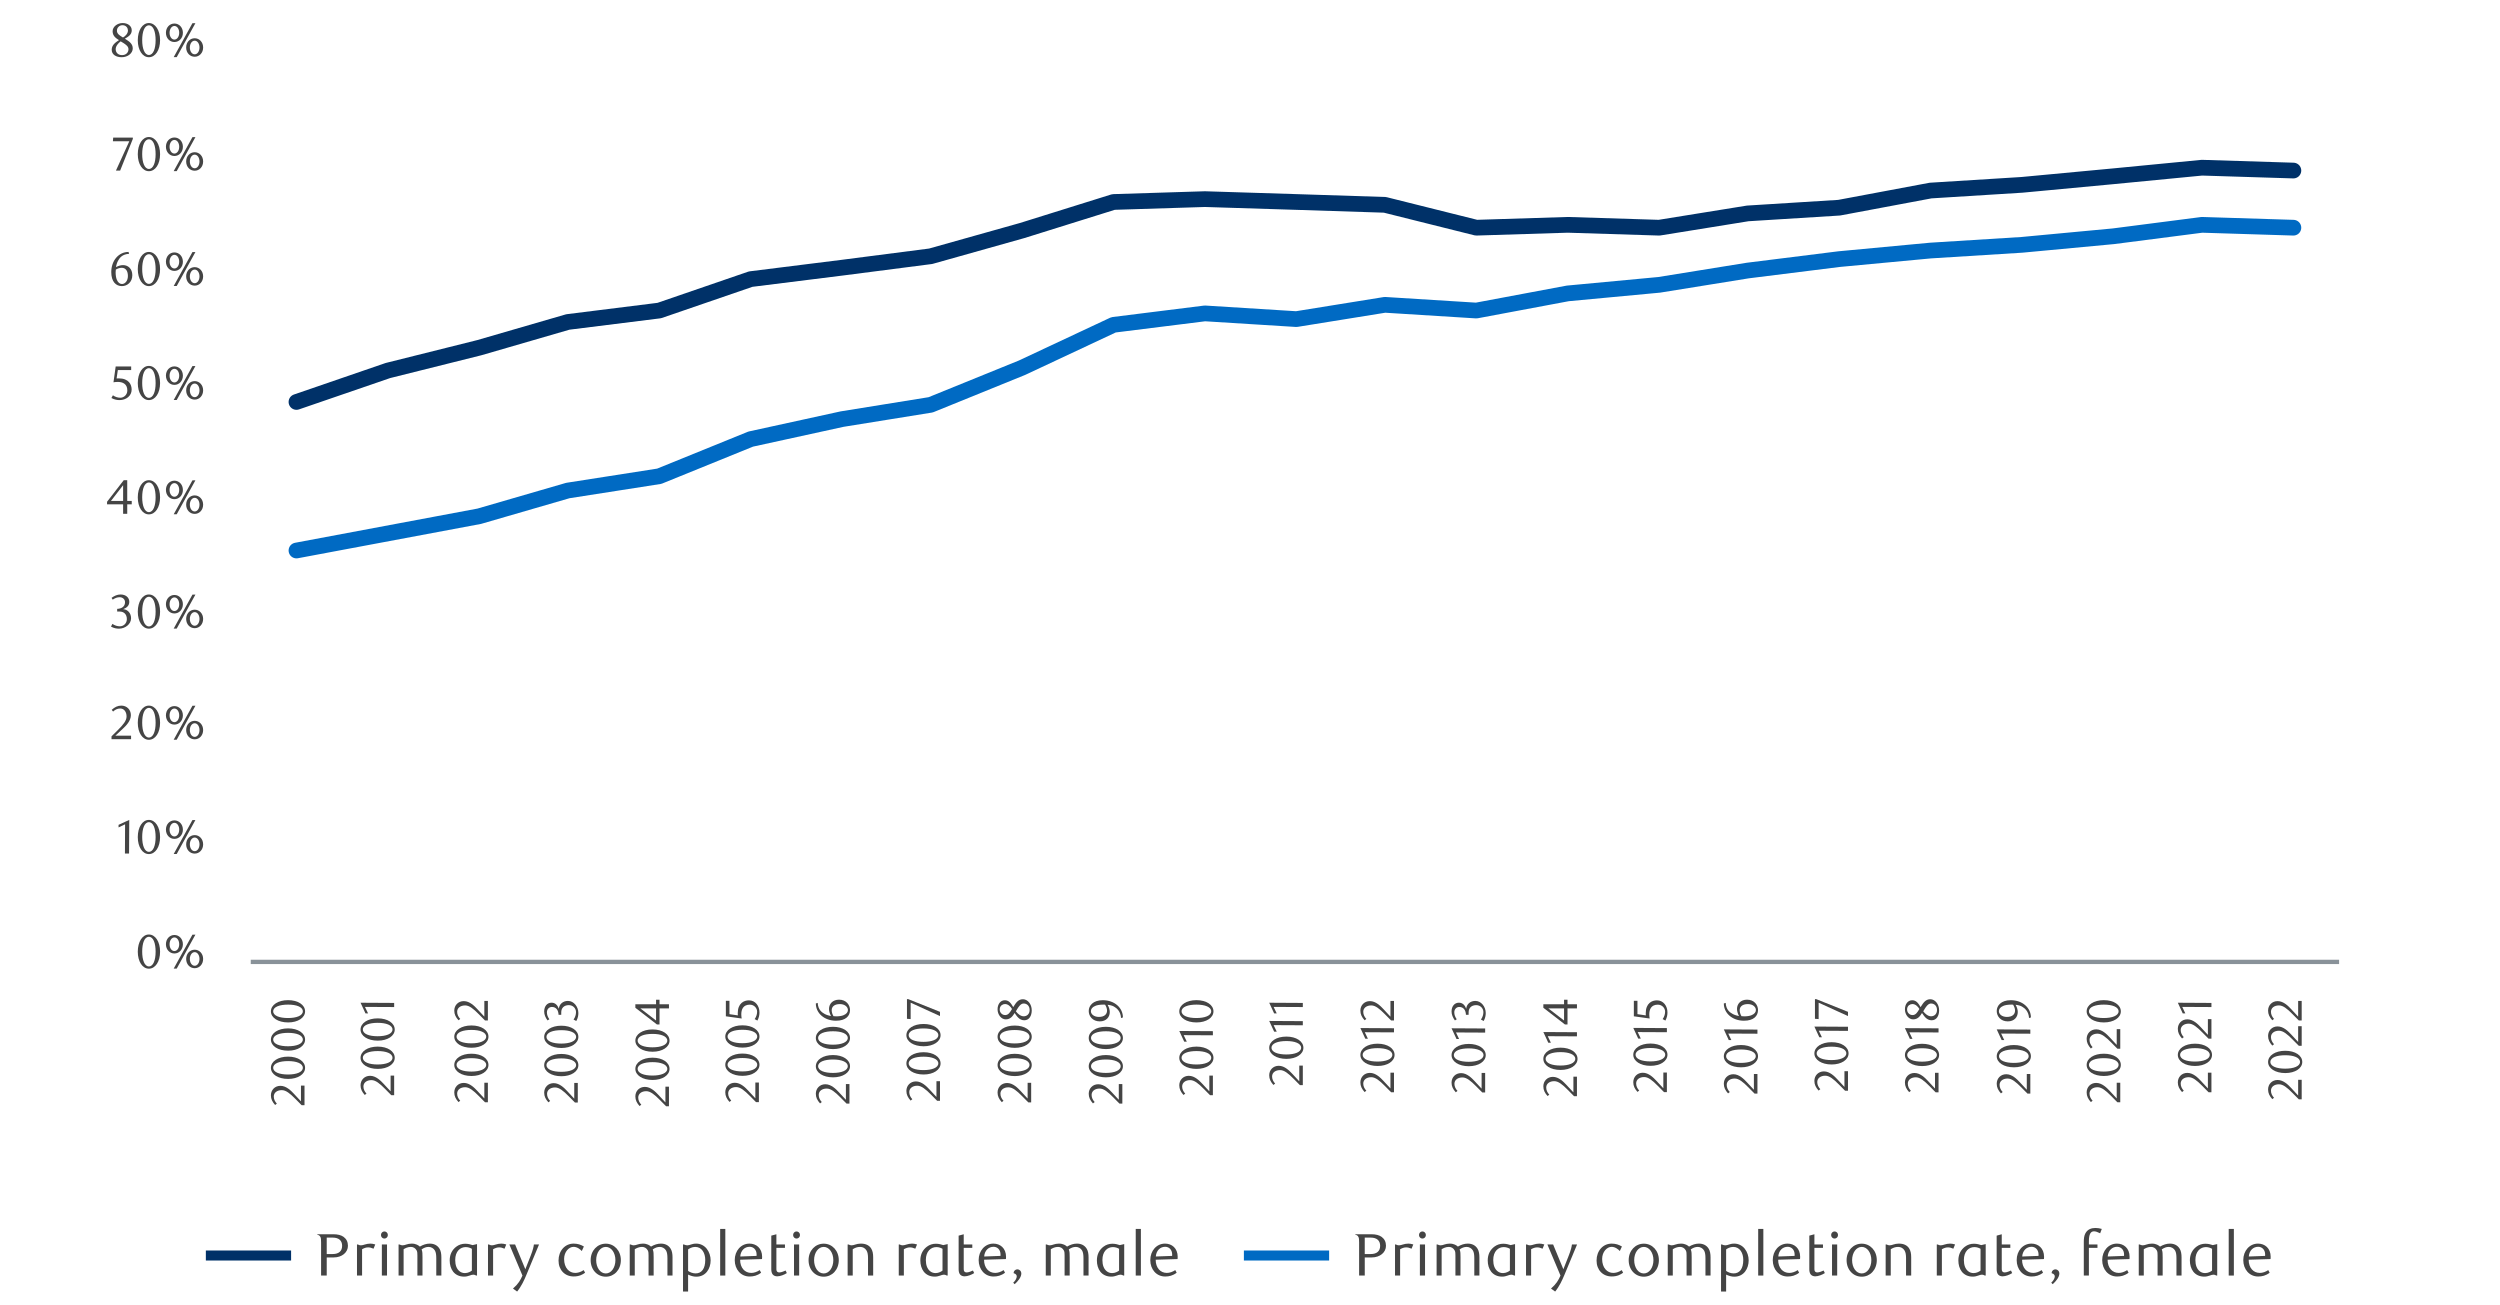 <?xml version="1.0" encoding="UTF-8"?>
<svg id="Layer_1" data-name="Layer 1" xmlns="http://www.w3.org/2000/svg" viewBox="0 0 1460 762.204">
  <line x1="146.438" y1="561.75" x2="1366.032" y2="561.75" style="fill: none; stroke: #899299; stroke-linejoin: round; stroke-width: 2.506px;"/>
  <polyline points="173.133 234.745 226.521 216.393 279.91 203.046 331.63 188.03 385.018 181.357 438.407 163.004 491.795 156.331 543.515 149.657 596.904 134.642 650.292 117.958 703.681 116.289 757.07 117.958 808.79 119.626 862.178 132.973 915.567 131.305 968.955 132.973 1020.675 124.631 1074.064 121.294 1127.452 111.284 1180.841 107.948 1234.229 102.942 1285.949 97.937 1339.338 99.605" style="fill: none; stroke: #003168; stroke-linecap: round; stroke-linejoin: round; stroke-width: 9.179px;"/>
  <polyline points="173.133 321.501 226.521 311.491 279.91 301.481 331.63 286.465 385.018 278.123 438.407 256.434 491.795 244.755 543.515 236.413 596.904 214.724 650.292 189.698 703.681 183.024 757.07 186.361 808.79 178.019 862.178 181.356 915.567 171.346 968.955 166.341 1020.675 157.999 1074.064 151.325 1127.452 146.32 1180.841 142.983 1234.229 137.978 1285.949 131.305 1339.338 132.973" style="fill: none; stroke: #006ac3; stroke-linecap: round; stroke-linejoin: round; stroke-width: 9.179px;"/>
  <line x1="120.218" y1="733.218" x2="170.001" y2="733.218" style="fill: none; stroke: #003168; stroke-width: 5.854px;"/>
  <line x1="726.43" y1="733.218" x2="776.212" y2="733.218" style="fill: none; stroke: #006ac3; stroke-width: 5.854px;"/>
  <g>
    <path d="M187.515,744.924v-19.287c0-1.575,0-2.835-.63-3.641-.315-.455-.98-.84-1.575-.875v-.314h9.521c2.31,0,4.41.489,5.845,1.54,1.646,1.225,2.521,2.94,2.521,5.215,0,3.781-3.396,6.791-8.366,6.791h-4.025v10.571h-3.291ZM194.341,722.767h-3.535v9.591h3.535c3.43,0,5.46-1.646,5.46-4.796s-2.03-4.795-5.46-4.795Z" style="fill: #444;"/>
    <path d="M218.141,729.242c-1.155-.525-2.17-.771-3.115-.771-1.19,0-2.275.351-3.57,1.086v15.366h-2.976v-18.167h.455c.7.385,1.295.525,1.855.525,1.435,0,3.045-1.016,5.425-1.016.875,0,1.82.141,2.94.49l-1.015,2.485Z" style="fill: #444;"/>
    <path d="M224.475,723.326c-1.12,0-1.995-.944-1.995-2.064,0-1.155.875-2.101,1.995-2.101,1.155,0,2.03.945,2.03,2.101,0,1.12-.875,2.064-2.03,2.064ZM226.015,744.924h-3.011v-18.167h3.011v18.167Z" style="fill: #444;"/>
    <path d="M254.787,744.924v-10.081c0-1.995-.21-3.466-.77-4.48-.771-1.4-2.275-2.17-3.676-2.17-1.47,0-2.8.524-4.13,1.47.525,1.261.525,2.625.525,4.62v10.642h-2.976v-11.691c0-1.225-.035-2.205-.42-2.94-.735-1.399-1.995-2.1-3.396-2.1-1.785,0-3.22.734-4.235,1.365v15.366h-2.94v-18.167h.455c.84.385,1.33.525,1.89.525,1.541,0,2.766-1.016,5.355-1.016,2.451,0,3.991,1.051,4.726,1.75,1.89-1.12,3.851-1.75,5.776-1.75,2.31,0,4.445.875,5.741,3.046.77,1.295,1.05,3.01,1.05,5.005v10.606h-2.975Z" style="fill: #444;"/>
    <path d="M278.585,744.924h-.49c-.595-.35-1.12-.525-1.715-.525-1.436,0-2.8,1.155-5.355,1.155-2.801,0-4.971-1.12-6.371-2.87-1.365-1.75-2.03-4.096-2.03-6.581,0-3.745,1.575-6.301,3.815-8.016,1.541-1.19,3.396-1.75,5.251-1.75,1.68,0,3.36.455,4.305.805l2.59-.595v18.377ZM272.005,728.297c-3.186,0-6.161,2.415-6.161,7.561,0,2.976.84,5.216,2.52,6.546.84.7,1.96,1.085,3.186,1.085,1.785,0,3.395-.944,4.025-1.47v-12.706c-.84-.525-2.17-1.016-3.57-1.016Z" style="fill: #444;"/>
    <path d="M294.65,729.242c-1.155-.525-2.17-.771-3.115-.771-1.19,0-2.275.351-3.57,1.086v15.366h-2.976v-18.167h.455c.7.385,1.295.525,1.855.525,1.435,0,3.045-1.016,5.425-1.016.875,0,1.82.141,2.94.49l-1.015,2.485Z" style="fill: #444;"/>
    <path d="M307.25,744.924c-1.085,2.556-2.661,6.161-5.251,9.346l-2.415-1.75c3.15-2.73,4.375-4.971,5.531-7.596l-7.666-18.167h3.36l5.986,14.491,3.115-7.91c1.33-3.431,1.68-5.006,1.89-6.581h3.01l-7.561,18.167Z" style="fill: #444;"/>
    <path d="M335.004,745.449c-5.111,0-8.821-3.746-8.821-9.276,0-5.74,3.781-9.906,8.821-9.906,2.38,0,4.166.63,5.985,1.681l-1.225,2.66c-.91-1.05-2.73-2.45-4.795-2.45-2.765,0-5.531,2.94-5.531,7.105,0,5.216,3.011,8.121,6.476,8.121,1.295,0,3.045-.351,4.97-1.646l.805,1.54c-1.4,1.016-3.325,2.171-6.686,2.171Z" style="fill: #444;"/>
    <path d="M353.799,745.589c-4.935,0-8.856-3.99-8.856-9.661,0-5.601,3.921-9.626,8.856-9.626,4.866,0,8.786,4.025,8.786,9.626,0,5.671-3.92,9.661-8.786,9.661ZM353.799,728.192c-3.22,0-5.635,3.396-5.635,7.735,0,4.306,2.345,7.771,5.635,7.771,3.186,0,5.601-3.465,5.601-7.771,0-4.34-2.415-7.735-5.601-7.735Z" style="fill: #444;"/>
    <path d="M389.781,744.924v-10.081c0-1.995-.21-3.466-.77-4.48-.771-1.4-2.275-2.17-3.676-2.17-1.47,0-2.8.524-4.13,1.47.525,1.261.525,2.625.525,4.62v10.642h-2.976v-11.691c0-1.225-.035-2.205-.42-2.94-.735-1.399-1.995-2.1-3.396-2.1-1.785,0-3.22.734-4.235,1.365v15.366h-2.94v-18.167h.455c.84.385,1.33.525,1.89.525,1.541,0,2.766-1.016,5.356-1.016,2.45,0,3.99,1.051,4.725,1.75,1.89-1.12,3.851-1.75,5.776-1.75,2.31,0,4.445.875,5.74,3.046.771,1.295,1.05,3.01,1.05,5.005v10.606h-2.975Z" style="fill: #444;"/>
    <path d="M399.333,726.757c.84.385,1.505.525,2.065.525,1.54,0,2.59-1.016,5.18-1.016,2.556,0,4.761,1.226,6.161,3.011,1.47,1.855,2.275,4.306,2.275,6.791,0,4.795-2.8,9.521-8.401,9.521-1.61,0-3.185-.49-4.76-1.225v9.87h-2.976v-27.478h.455ZM401.854,742.229c1.05.7,2.59,1.436,4.41,1.436,3.5,0,5.601-2.766,5.601-7.841,0-4.131-2.03-7.631-5.88-7.631-1.82,0-3.465.944-4.13,1.47v12.566Z" style="fill: #444;"/>
    <path d="M423.588,744.924h-3.011v-27.232h3.011v27.232Z" style="fill: #444;"/>
    <path d="M432.232,735.683c0,4.761,2.766,7.701,6.511,7.701,1.61,0,3.326-.595,4.936-1.646l.805,1.54c-2.275,1.716-4.445,2.205-6.721,2.205-5.076,0-8.681-4.13-8.681-9.591s3.675-9.626,8.611-9.626c3.92,0,7.386,2.626,7.386,7.771,0,.35-.035.91-.07,1.26l-12.776.385ZM441.858,732.673c0-2.94-1.925-4.551-4.06-4.551-2.94,0-5.216,2.17-5.496,5.671l9.521-.351c.035-.279.035-.524.035-.77Z" style="fill: #444;"/>
    <path d="M453.897,745.379c-1.015,0-1.96-.315-2.59-1.05-.56-.665-.875-1.681-.875-3.046v-19.672l2.976-.805v5.95h5.005v1.995h-5.005v12.531c0,1.33.7,1.82,1.75,1.82,1.12,0,2.87-.77,3.641-1.12l.7,1.505c-1.47.945-3.78,1.891-5.601,1.891Z" style="fill: #444;"/>
    <path d="M465.167,723.326c-1.12,0-1.995-.944-1.995-2.064,0-1.155.875-2.101,1.995-2.101,1.155,0,2.03.945,2.03,2.101,0,1.12-.875,2.064-2.03,2.064ZM466.708,744.924h-3.011v-18.167h3.011v18.167Z" style="fill: #444;"/>
    <path d="M481.058,745.589c-4.935,0-8.856-3.99-8.856-9.661,0-5.601,3.921-9.626,8.856-9.626,4.866,0,8.786,4.025,8.786,9.626,0,5.671-3.92,9.661-8.786,9.661ZM481.058,728.192c-3.22,0-5.635,3.396-5.635,7.735,0,4.306,2.345,7.771,5.635,7.771,3.186,0,5.601-3.465,5.601-7.771,0-4.34-2.415-7.735-5.601-7.735Z" style="fill: #444;"/>
    <path d="M506.923,744.924v-10.151c0-1.995-.245-3.465-.875-4.48-.805-1.399-2.206-2.1-3.746-2.1-1.75,0-3.08.595-4.305,1.365v15.366h-2.976v-18.167h.455c.84.385,1.295.525,1.855.525,1.54,0,2.8-1.016,5.39-1.016,2.801,0,4.761.945,5.951,2.695.945,1.436,1.26,3.15,1.26,5.286v10.676h-3.01Z" style="fill: #444;"/>
    <path d="M534.538,729.242c-1.155-.525-2.17-.771-3.115-.771-1.19,0-2.275.351-3.57,1.086v15.366h-2.976v-18.167h.455c.7.385,1.295.525,1.855.525,1.435,0,3.045-1.016,5.425-1.016.875,0,1.82.141,2.94.49l-1.015,2.485Z" style="fill: #444;"/>
    <path d="M553.438,744.924h-.49c-.595-.35-1.12-.525-1.715-.525-1.436,0-2.8,1.155-5.355,1.155-2.801,0-4.971-1.12-6.371-2.87-1.365-1.75-2.03-4.096-2.03-6.581,0-3.745,1.575-6.301,3.815-8.016,1.541-1.19,3.396-1.75,5.251-1.75,1.68,0,3.36.455,4.305.805l2.59-.595v18.377ZM546.857,728.297c-3.186,0-6.161,2.415-6.161,7.561,0,2.976.84,5.216,2.52,6.546.84.7,1.96,1.085,3.186,1.085,1.785,0,3.395-.944,4.025-1.47v-12.706c-.84-.525-2.17-1.016-3.57-1.016Z" style="fill: #444;"/>
    <path d="M563.307,745.379c-1.015,0-1.96-.315-2.59-1.05-.56-.665-.875-1.681-.875-3.046v-19.672l2.976-.805v5.95h5.005v1.995h-5.005v12.531c0,1.33.7,1.82,1.75,1.82,1.12,0,2.87-.77,3.641-1.12l.7,1.505c-1.47.945-3.78,1.891-5.601,1.891Z" style="fill: #444;"/>
    <path d="M574.681,735.683c0,4.761,2.766,7.701,6.511,7.701,1.61,0,3.326-.595,4.936-1.646l.805,1.54c-2.275,1.716-4.445,2.205-6.721,2.205-5.076,0-8.681-4.13-8.681-9.591s3.676-9.626,8.611-9.626c3.92,0,7.386,2.626,7.386,7.771,0,.35-.035.91-.07,1.26l-12.776.385ZM584.307,732.673c0-2.94-1.925-4.551-4.06-4.551-2.94,0-5.216,2.17-5.496,5.671l9.521-.351c.035-.279.035-.524.035-.77Z" style="fill: #444;"/>
    <path d="M591.726,749.089c1.19-1.05,2.065-2.59,2.065-3.675,0-.84-.63-1.575-1.75-1.82l-.105-.28c.14-1.225,1.155-2.03,2.24-2.03,1.05,0,2.275.91,2.275,2.485,0,2.101-2.03,4.586-3.885,6.195l-.84-.875Z" style="fill: #444;"/>
    <path d="M632.748,744.924v-10.081c0-1.995-.21-3.466-.77-4.48-.771-1.4-2.275-2.17-3.676-2.17-1.47,0-2.8.524-4.13,1.47.525,1.261.525,2.625.525,4.62v10.642h-2.976v-11.691c0-1.225-.035-2.205-.42-2.94-.735-1.399-1.995-2.1-3.396-2.1-1.785,0-3.22.734-4.235,1.365v15.366h-2.94v-18.167h.455c.84.385,1.33.525,1.89.525,1.541,0,2.766-1.016,5.355-1.016,2.451,0,3.991,1.051,4.726,1.75,1.89-1.12,3.851-1.75,5.776-1.75,2.31,0,4.445.875,5.741,3.046.77,1.295,1.05,3.01,1.05,5.005v10.606h-2.975Z" style="fill: #444;"/>
    <path d="M656.547,744.924h-.49c-.595-.35-1.12-.525-1.715-.525-1.435,0-2.8,1.155-5.356,1.155-2.8,0-4.97-1.12-6.371-2.87-1.365-1.75-2.03-4.096-2.03-6.581,0-3.745,1.575-6.301,3.815-8.016,1.541-1.19,3.396-1.75,5.251-1.75,1.68,0,3.36.455,4.305.805l2.59-.595v18.377ZM649.966,728.297c-3.186,0-6.161,2.415-6.161,7.561,0,2.976.84,5.216,2.52,6.546.84.7,1.96,1.085,3.186,1.085,1.785,0,3.396-.944,4.025-1.47v-12.706c-.84-.525-2.17-1.016-3.57-1.016Z" style="fill: #444;"/>
    <path d="M666.276,744.924h-3.011v-27.232h3.011v27.232Z" style="fill: #444;"/>
    <path d="M674.92,735.683c0,4.761,2.766,7.701,6.511,7.701,1.61,0,3.326-.595,4.936-1.646l.805,1.54c-2.275,1.716-4.445,2.205-6.721,2.205-5.076,0-8.681-4.13-8.681-9.591s3.675-9.626,8.611-9.626c3.92,0,7.386,2.626,7.386,7.771,0,.35-.035.91-.07,1.26l-12.776.385ZM684.546,732.673c0-2.94-1.925-4.551-4.06-4.551-2.94,0-5.216,2.17-5.496,5.671l9.521-.351c.035-.279.035-.524.035-.77Z" style="fill: #444;"/>
  </g>
  <g>
    <path d="M793.722,744.924v-19.287c0-1.575,0-2.835-.63-3.641-.315-.455-.98-.84-1.575-.875v-.314h9.521c2.311,0,4.411.489,5.846,1.54,1.646,1.225,2.521,2.94,2.521,5.215,0,3.781-3.396,6.791-8.366,6.791h-4.025v10.571h-3.29ZM800.548,722.767h-3.536v9.591h3.536c3.43,0,5.46-1.646,5.46-4.796s-2.03-4.795-5.46-4.795Z" style="fill: #444;"/>
    <path d="M824.347,729.242c-1.154-.525-2.17-.771-3.115-.771-1.189,0-2.274.351-3.57,1.086v15.366h-2.975v-18.167h.455c.699.385,1.295.525,1.854.525,1.436,0,3.046-1.016,5.426-1.016.875,0,1.82.141,2.94.49l-1.016,2.485Z" style="fill: #444;"/>
    <path d="M830.682,723.326c-1.12,0-1.995-.944-1.995-2.064,0-1.155.875-2.101,1.995-2.101,1.155,0,2.03.945,2.03,2.101,0,1.12-.875,2.064-2.03,2.064ZM832.222,744.924h-3.011v-18.167h3.011v18.167Z" style="fill: #444;"/>
    <path d="M860.993,744.924v-10.081c0-1.995-.21-3.466-.77-4.48-.771-1.4-2.275-2.17-3.676-2.17-1.47,0-2.8.524-4.13,1.47.524,1.261.524,2.625.524,4.62v10.642h-2.975v-11.691c0-1.225-.035-2.205-.421-2.94-.734-1.399-1.995-2.1-3.395-2.1-1.785,0-3.221.734-4.235,1.365v15.366h-2.94v-18.167h.455c.84.385,1.33.525,1.89.525,1.54,0,2.766-1.016,5.355-1.016,2.45,0,3.99,1.051,4.726,1.75,1.891-1.12,3.851-1.75,5.775-1.75,2.311,0,4.446.875,5.741,3.046.77,1.295,1.05,3.01,1.05,5.005v10.606h-2.976Z" style="fill: #444;"/>
    <path d="M884.792,744.924h-.49c-.595-.35-1.12-.525-1.715-.525-1.436,0-2.801,1.155-5.355,1.155-2.801,0-4.971-1.12-6.371-2.87-1.365-1.75-2.03-4.096-2.03-6.581,0-3.745,1.575-6.301,3.815-8.016,1.54-1.19,3.396-1.75,5.251-1.75,1.68,0,3.36.455,4.306.805l2.59-.595v18.377ZM878.211,728.297c-3.185,0-6.16,2.415-6.16,7.561,0,2.976.84,5.216,2.521,6.546.84.7,1.96,1.085,3.185,1.085,1.785,0,3.396-.944,4.025-1.47v-12.706c-.84-.525-2.17-1.016-3.57-1.016Z" style="fill: #444;"/>
    <path d="M900.856,729.242c-1.154-.525-2.17-.771-3.115-.771-1.189,0-2.274.351-3.57,1.086v15.366h-2.975v-18.167h.455c.699.385,1.295.525,1.854.525,1.436,0,3.046-1.016,5.426-1.016.875,0,1.82.141,2.94.49l-1.016,2.485Z" style="fill: #444;"/>
    <path d="M913.456,744.924c-1.085,2.556-2.66,6.161-5.25,9.346l-2.416-1.75c3.15-2.73,4.376-4.971,5.531-7.596l-7.666-18.167h3.36l5.985,14.491,3.115-7.91c1.33-3.431,1.681-5.006,1.891-6.581h3.011l-7.562,18.167Z" style="fill: #444;"/>
    <path d="M941.211,745.449c-5.11,0-8.821-3.746-8.821-9.276,0-5.74,3.78-9.906,8.821-9.906,2.38,0,4.165.63,5.985,1.681l-1.225,2.66c-.91-1.05-2.73-2.45-4.796-2.45-2.766,0-5.53,2.94-5.53,7.105,0,5.216,3.01,8.121,6.476,8.121,1.295,0,3.045-.351,4.971-1.646l.805,1.54c-1.4,1.016-3.325,2.171-6.686,2.171Z" style="fill: #444;"/>
    <path d="M960.006,745.589c-4.936,0-8.856-3.99-8.856-9.661,0-5.601,3.921-9.626,8.856-9.626,4.865,0,8.786,4.025,8.786,9.626,0,5.671-3.921,9.661-8.786,9.661ZM960.006,728.192c-3.221,0-5.636,3.396-5.636,7.735,0,4.306,2.345,7.771,5.636,7.771,3.185,0,5.601-3.465,5.601-7.771,0-4.34-2.416-7.735-5.601-7.735Z" style="fill: #444;"/>
    <path d="M995.987,744.924v-10.081c0-1.995-.21-3.466-.77-4.48-.771-1.4-2.275-2.17-3.676-2.17-1.47,0-2.8.524-4.13,1.47.524,1.261.524,2.625.524,4.62v10.642h-2.975v-11.691c0-1.225-.035-2.205-.421-2.94-.734-1.399-1.995-2.1-3.395-2.1-1.785,0-3.221.734-4.235,1.365v15.366h-2.94v-18.167h.455c.84.385,1.33.525,1.89.525,1.54,0,2.766-1.016,5.355-1.016,2.45,0,3.99,1.051,4.726,1.75,1.891-1.12,3.851-1.75,5.775-1.75,2.311,0,4.446.875,5.741,3.046.77,1.295,1.05,3.01,1.05,5.005v10.606h-2.976Z" style="fill: #444;"/>
    <path d="M1005.54,726.757c.84.385,1.505.525,2.064.525,1.541,0,2.591-1.016,5.181-1.016,2.556,0,4.761,1.226,6.161,3.011,1.47,1.855,2.275,4.306,2.275,6.791,0,4.795-2.801,9.521-8.401,9.521-1.61,0-3.186-.49-4.761-1.225v9.87h-2.975v-27.478h.455ZM1008.06,742.229c1.051.7,2.591,1.436,4.411,1.436,3.5,0,5.601-2.766,5.601-7.841,0-4.131-2.03-7.631-5.881-7.631-1.82,0-3.466.944-4.131,1.47v12.566Z" style="fill: #444;"/>
    <path d="M1029.795,744.924h-3.011v-27.232h3.011v27.232Z" style="fill: #444;"/>
    <path d="M1038.439,735.683c0,4.761,2.766,7.701,6.511,7.701,1.61,0,3.325-.595,4.936-1.646l.805,1.54c-2.274,1.716-4.445,2.205-6.721,2.205-5.075,0-8.681-4.13-8.681-9.591s3.676-9.626,8.611-9.626c3.92,0,7.386,2.626,7.386,7.771,0,.35-.035.91-.07,1.26l-12.776.385ZM1048.065,732.673c0-2.94-1.925-4.551-4.061-4.551-2.94,0-5.215,2.17-5.495,5.671l9.521-.351c.035-.279.035-.524.035-.77Z" style="fill: #444;"/>
    <path d="M1060.104,745.379c-1.015,0-1.96-.315-2.59-1.05-.561-.665-.875-1.681-.875-3.046v-19.672l2.975-.805v5.95h5.006v1.995h-5.006v12.531c0,1.33.7,1.82,1.751,1.82,1.12,0,2.87-.77,3.64-1.12l.7,1.505c-1.47.945-3.78,1.891-5.601,1.891Z" style="fill: #444;"/>
    <path d="M1071.374,723.326c-1.12,0-1.995-.944-1.995-2.064,0-1.155.875-2.101,1.995-2.101,1.154,0,2.03.945,2.03,2.101,0,1.12-.876,2.064-2.03,2.064ZM1072.914,744.924h-3.011v-18.167h3.011v18.167Z" style="fill: #444;"/>
    <path d="M1087.265,745.589c-4.936,0-8.856-3.99-8.856-9.661,0-5.601,3.921-9.626,8.856-9.626,4.865,0,8.785,4.025,8.785,9.626,0,5.671-3.92,9.661-8.785,9.661ZM1087.265,728.192c-3.221,0-5.636,3.396-5.636,7.735,0,4.306,2.345,7.771,5.636,7.771,3.186,0,5.601-3.465,5.601-7.771,0-4.34-2.415-7.735-5.601-7.735Z" style="fill: #444;"/>
    <path d="M1113.13,744.924v-10.151c0-1.995-.245-3.465-.876-4.48-.805-1.399-2.205-2.1-3.745-2.1-1.75,0-3.08.595-4.306,1.365v15.366h-2.975v-18.167h.455c.84.385,1.295.525,1.854.525,1.54,0,2.801-1.016,5.391-1.016,2.801,0,4.761.945,5.951,2.695.944,1.436,1.26,3.15,1.26,5.286v10.676h-3.01Z" style="fill: #444;"/>
    <path d="M1140.745,729.242c-1.155-.525-2.171-.771-3.116-.771-1.189,0-2.274.351-3.57,1.086v15.366h-2.975v-18.167h.455c.699.385,1.295.525,1.854.525,1.436,0,3.046-1.016,5.426-1.016.875,0,1.82.141,2.94.49l-1.015,2.485Z" style="fill: #444;"/>
    <path d="M1159.645,744.924h-.49c-.595-.35-1.12-.525-1.715-.525-1.436,0-2.801,1.155-5.355,1.155-2.801,0-4.971-1.12-6.371-2.87-1.365-1.75-2.03-4.096-2.03-6.581,0-3.745,1.575-6.301,3.815-8.016,1.54-1.19,3.396-1.75,5.251-1.75,1.68,0,3.36.455,4.306.805l2.59-.595v18.377ZM1153.063,728.297c-3.185,0-6.16,2.415-6.16,7.561,0,2.976.84,5.216,2.521,6.546.84.7,1.96,1.085,3.185,1.085,1.785,0,3.396-.944,4.025-1.47v-12.706c-.84-.525-2.17-1.016-3.57-1.016Z" style="fill: #444;"/>
    <path d="M1169.513,745.379c-1.015,0-1.96-.315-2.59-1.05-.561-.665-.875-1.681-.875-3.046v-19.672l2.975-.805v5.95h5.006v1.995h-5.006v12.531c0,1.33.7,1.82,1.751,1.82,1.12,0,2.87-.77,3.64-1.12l.7,1.505c-1.47.945-3.78,1.891-5.601,1.891Z" style="fill: #444;"/>
    <path d="M1180.888,735.683c0,4.761,2.766,7.701,6.511,7.701,1.61,0,3.325-.595,4.936-1.646l.806,1.54c-2.275,1.716-4.446,2.205-6.721,2.205-5.076,0-8.682-4.13-8.682-9.591s3.676-9.626,8.611-9.626c3.92,0,7.386,2.626,7.386,7.771,0,.35-.035.91-.07,1.26l-12.776.385ZM1190.514,732.673c0-2.94-1.925-4.551-4.061-4.551-2.94,0-5.215,2.17-5.495,5.671l9.521-.351c.035-.279.035-.524.035-.77Z" style="fill: #444;"/>
    <path d="M1197.933,749.089c1.189-1.05,2.065-2.59,2.065-3.675,0-.84-.631-1.575-1.751-1.82l-.104-.28c.14-1.225,1.155-2.03,2.24-2.03,1.05,0,2.275.91,2.275,2.485,0,2.101-2.03,4.586-3.886,6.195l-.84-.875Z" style="fill: #444;"/>
    <path d="M1226.493,720.246c-1.436-.735-2.625-1.155-3.605-1.155-1.96,0-2.976,1.681-2.976,5.846v1.82h5.006v1.995h-5.006v16.172h-2.975v-19.497c0-2.135.175-3.815.979-5.251,1.295-2.31,3.501-3.045,5.846-3.045,1.261,0,2.66.245,3.676.561l-.945,2.555Z" style="fill: #444;"/>
    <path d="M1230.832,735.683c0,4.761,2.766,7.701,6.511,7.701,1.61,0,3.325-.595,4.936-1.646l.805,1.54c-2.274,1.716-4.445,2.205-6.721,2.205-5.075,0-8.681-4.13-8.681-9.591s3.676-9.626,8.611-9.626c3.92,0,7.386,2.626,7.386,7.771,0,.35-.035.91-.07,1.26l-12.776.385ZM1240.458,732.673c0-2.94-1.925-4.551-4.061-4.551-2.94,0-5.215,2.17-5.495,5.671l9.521-.351c.035-.279.035-.524.035-.77Z" style="fill: #444;"/>
    <path d="M1271.048,744.924v-10.081c0-1.995-.21-3.466-.77-4.48-.771-1.4-2.275-2.17-3.676-2.17-1.47,0-2.8.524-4.13,1.47.524,1.261.524,2.625.524,4.62v10.642h-2.975v-11.691c0-1.225-.035-2.205-.421-2.94-.734-1.399-1.995-2.1-3.395-2.1-1.785,0-3.221.734-4.235,1.365v15.366h-2.94v-18.167h.455c.84.385,1.33.525,1.89.525,1.54,0,2.766-1.016,5.355-1.016,2.45,0,3.99,1.051,4.726,1.75,1.891-1.12,3.851-1.75,5.775-1.75,2.311,0,4.446.875,5.741,3.046.77,1.295,1.05,3.01,1.05,5.005v10.606h-2.976Z" style="fill: #444;"/>
    <path d="M1294.848,744.924h-.49c-.595-.35-1.12-.525-1.715-.525-1.436,0-2.801,1.155-5.355,1.155-2.801,0-4.971-1.12-6.371-2.87-1.365-1.75-2.03-4.096-2.03-6.581,0-3.745,1.575-6.301,3.815-8.016,1.54-1.19,3.396-1.75,5.251-1.75,1.68,0,3.36.455,4.306.805l2.59-.595v18.377ZM1288.267,728.297c-3.185,0-6.16,2.415-6.16,7.561,0,2.976.84,5.216,2.521,6.546.84.7,1.96,1.085,3.185,1.085,1.785,0,3.396-.944,4.025-1.47v-12.706c-.84-.525-2.17-1.016-3.57-1.016Z" style="fill: #444;"/>
    <path d="M1304.576,744.924h-3.011v-27.232h3.011v27.232Z" style="fill: #444;"/>
    <path d="M1313.221,735.683c0,4.761,2.766,7.701,6.511,7.701,1.61,0,3.325-.595,4.936-1.646l.805,1.54c-2.274,1.716-4.445,2.205-6.721,2.205-5.075,0-8.681-4.13-8.681-9.591s3.676-9.626,8.611-9.626c3.92,0,7.386,2.626,7.386,7.771,0,.35-.035.91-.07,1.26l-12.776.385ZM1322.847,732.673c0-2.94-1.925-4.551-4.061-4.551-2.94,0-5.215,2.17-5.495,5.671l9.521-.351c.035-.279.035-.524.035-.77Z" style="fill: #444;"/>
  </g>
  <g>
    <path d="M86.934,565.714c-3.696,0-6.468-4.144-6.468-9.912,0-5.852,2.744-10.052,6.468-10.052,3.78,0,6.552,4.2,6.552,10.024s-2.772,9.939-6.552,9.939ZM86.962,547.094c-2.604,0-3.92,3.725-3.92,8.652,0,4.899,1.372,8.651,3.92,8.651,2.576,0,3.92-3.752,3.92-8.596,0-4.956-1.316-8.708-3.92-8.708Z" style="fill: #444;"/>
    <path d="M101.857,556.838c-2.744,0-4.956-2.24-4.956-5.404s2.212-5.403,4.956-5.403c2.716,0,4.956,2.239,4.956,5.403s-2.24,5.404-4.956,5.404ZM101.857,547.458c-1.596,0-2.828,1.764-2.828,3.976s1.176,3.977,2.828,3.977c1.596,0,2.8-1.765,2.8-3.977s-1.204-3.976-2.8-3.976ZM103.202,565.658h-1.764l10.948-19.824h1.736l-10.92,19.824ZM113.702,565.434c-2.772,0-4.984-2.239-4.984-5.403,0-3.137,2.212-5.404,4.984-5.404,2.716,0,4.928,2.268,4.928,5.404,0,3.164-2.212,5.403-4.928,5.403ZM113.702,556.054c-1.624,0-2.828,1.765-2.828,3.977s1.176,3.976,2.828,3.976c1.596,0,2.8-1.764,2.8-3.976s-1.204-3.977-2.8-3.977Z" style="fill: #444;"/>
  </g>
  <g>
    <path d="M72.962,498.449l.084-17.052-3.808,1.82v-1.513l6.244-2.884-.112,19.628h-2.408Z" style="fill: #444;"/>
    <path d="M86.934,498.785c-3.696,0-6.468-4.144-6.468-9.912,0-5.852,2.744-10.052,6.468-10.052,3.78,0,6.552,4.2,6.552,10.024s-2.772,9.939-6.552,9.939ZM86.962,480.165c-2.604,0-3.92,3.725-3.92,8.652,0,4.899,1.372,8.651,3.92,8.651,2.576,0,3.92-3.752,3.92-8.596,0-4.956-1.316-8.708-3.92-8.708Z" style="fill: #444;"/>
    <path d="M101.857,489.909c-2.744,0-4.956-2.24-4.956-5.404s2.212-5.403,4.956-5.403c2.716,0,4.956,2.239,4.956,5.403s-2.24,5.404-4.956,5.404ZM101.857,480.529c-1.596,0-2.828,1.764-2.828,3.976s1.176,3.977,2.828,3.977c1.596,0,2.8-1.765,2.8-3.977s-1.204-3.976-2.8-3.976ZM103.202,498.73h-1.764l10.948-19.824h1.736l-10.92,19.824ZM113.702,498.505c-2.772,0-4.984-2.239-4.984-5.403,0-3.137,2.212-5.404,4.984-5.404,2.716,0,4.928,2.268,4.928,5.404,0,3.164-2.212,5.403-4.928,5.403ZM113.702,489.125c-1.624,0-2.828,1.765-2.828,3.977s1.176,3.976,2.828,3.976c1.596,0,2.8-1.764,2.8-3.976s-1.204-3.977-2.8-3.977Z" style="fill: #444;"/>
  </g>
  <g>
    <path d="M65.121,431.706v-1.68l3.696-3.668c3.08-3.053,5.096-5.46,5.096-7.924,0-2.688-1.428-4.677-3.724-4.677-1.624,0-3.024.729-4.144,1.792l-.812-1.008c1.82-1.624,3.472-2.464,5.656-2.464,3.08,0,5.544,2.268,5.544,5.572,0,3.443-2.94,6.271-4.648,7.868l-4.424,4.115h9.184v2.072h-11.424Z" style="fill: #444;"/>
    <path d="M86.933,432.042c-3.696,0-6.468-4.144-6.468-9.912,0-5.852,2.744-10.052,6.468-10.052,3.78,0,6.552,4.2,6.552,10.024s-2.772,9.939-6.552,9.939ZM86.961,413.422c-2.604,0-3.92,3.725-3.92,8.652,0,4.899,1.372,8.651,3.92,8.651,2.576,0,3.92-3.752,3.92-8.596,0-4.956-1.316-8.708-3.92-8.708Z" style="fill: #444;"/>
    <path d="M101.856,423.166c-2.744,0-4.956-2.24-4.956-5.404s2.212-5.403,4.956-5.403c2.716,0,4.956,2.239,4.956,5.403s-2.24,5.404-4.956,5.404ZM101.856,413.786c-1.596,0-2.828,1.764-2.828,3.976s1.176,3.977,2.828,3.977c1.596,0,2.8-1.765,2.8-3.977s-1.204-3.976-2.8-3.976ZM103.201,431.986h-1.764l10.948-19.824h1.736l-10.92,19.824ZM113.701,431.762c-2.772,0-4.984-2.239-4.984-5.403,0-3.137,2.212-5.404,4.984-5.404,2.716,0,4.928,2.268,4.928,5.404,0,3.164-2.212,5.403-4.928,5.403ZM113.701,422.382c-1.624,0-2.828,1.765-2.828,3.977s1.176,3.976,2.828,3.976c1.596,0,2.8-1.764,2.8-3.976s-1.204-3.977-2.8-3.977Z" style="fill: #444;"/>
  </g>
  <g>
    <path d="M76.545,361.066c0,3.416-3.388,6.076-7.084,6.076-1.4,0-2.912-.252-4.648-1.204l.84-1.596c1.372.952,2.828,1.428,4.368,1.428,2.1,0,4.06-1.68,4.06-4.2,0-2.912-1.82-4.424-4.172-4.424h-1.484v-1.567c2.688-.084,4.592-1.4,4.592-3.893,0-1.708-1.4-2.912-3.108-2.912-1.484,0-2.688.477-4.088,1.429l-.672-1.064c1.652-1.204,3.388-1.96,5.236-1.96,3.052,0,5.124,1.764,5.124,4.284,0,2.268-1.568,3.556-3.556,4.284,2.744.224,4.592,2.436,4.592,5.319Z" style="fill: #444;"/>
    <path d="M86.933,367.142c-3.696,0-6.468-4.144-6.468-9.912,0-5.852,2.744-10.052,6.468-10.052,3.78,0,6.552,4.2,6.552,10.024s-2.772,9.939-6.552,9.939ZM86.961,348.522c-2.604,0-3.92,3.725-3.92,8.652,0,4.899,1.372,8.651,3.92,8.651,2.576,0,3.92-3.752,3.92-8.596,0-4.956-1.316-8.708-3.92-8.708Z" style="fill: #444;"/>
    <path d="M101.856,358.266c-2.744,0-4.956-2.24-4.956-5.404s2.212-5.403,4.956-5.403c2.716,0,4.956,2.239,4.956,5.403s-2.24,5.404-4.956,5.404ZM101.856,348.886c-1.596,0-2.828,1.764-2.828,3.976s1.176,3.977,2.828,3.977c1.596,0,2.8-1.765,2.8-3.977s-1.204-3.976-2.8-3.976ZM103.201,367.086h-1.764l10.948-19.824h1.736l-10.92,19.824ZM113.701,366.861c-2.772,0-4.984-2.239-4.984-5.403,0-3.137,2.212-5.404,4.984-5.404,2.716,0,4.928,2.268,4.928,5.404,0,3.164-2.212,5.403-4.928,5.403ZM113.701,357.482c-1.624,0-2.828,1.765-2.828,3.977s1.176,3.976,2.828,3.976c1.596,0,2.8-1.764,2.8-3.976s-1.204-3.977-2.8-3.977Z" style="fill: #444;"/>
  </g>
  <g>
    <path d="M74.305,294.546v5.516h-2.408v-5.516h-9.38v-1.513l9.744-12.6h2.044v12.096h2.632v2.017h-2.632ZM71.897,283.346l-7.084,9.184h7.084v-9.184Z" style="fill: #444;"/>
    <path d="M86.933,300.398c-3.696,0-6.468-4.144-6.468-9.912,0-5.852,2.744-10.052,6.468-10.052,3.78,0,6.552,4.2,6.552,10.024s-2.772,9.939-6.552,9.939ZM86.96,281.777c-2.604,0-3.92,3.725-3.92,8.652,0,4.899,1.372,8.651,3.92,8.651,2.576,0,3.92-3.752,3.92-8.596,0-4.956-1.316-8.708-3.92-8.708Z" style="fill: #444;"/>
    <path d="M101.856,291.522c-2.744,0-4.956-2.24-4.956-5.404s2.212-5.403,4.956-5.403c2.716,0,4.956,2.239,4.956,5.403s-2.24,5.404-4.956,5.404ZM101.856,282.142c-1.596,0-2.828,1.764-2.828,3.976s1.176,3.977,2.828,3.977c1.596,0,2.8-1.765,2.8-3.977s-1.204-3.976-2.8-3.976ZM103.2,300.342h-1.764l10.948-19.824h1.736l-10.92,19.824ZM113.7,300.117c-2.772,0-4.984-2.239-4.984-5.403,0-3.137,2.212-5.404,4.984-5.404,2.716,0,4.928,2.268,4.928,5.404,0,3.164-2.212,5.403-4.928,5.403ZM113.7,290.737c-1.624,0-2.828,1.765-2.828,3.977s1.176,3.976,2.828,3.976c1.596,0,2.8-1.764,2.8-3.976s-1.204-3.977-2.8-3.977Z" style="fill: #444;"/>
  </g>
  <g>
    <path d="M76.602,216.125h-7.784l-.728,4.9c.42-.028.84-.056,1.232-.056,5.936,0,7.56,3.64,7.56,6.552,0,3.752-3.304,6.132-7.028,6.132-1.512,0-2.968-.252-4.788-1.204l.868-1.596c1.344.952,2.828,1.428,4.34,1.428,2.044,0,4.088-1.708,4.088-4.256,0-4.004-2.94-4.984-5.656-4.984-.868,0-1.736.112-2.436.225l1.288-9.24h9.044v2.1Z" style="fill: #444;"/>
    <path d="M86.934,233.653c-3.696,0-6.468-4.144-6.468-9.912,0-5.852,2.744-10.052,6.468-10.052,3.78,0,6.552,4.2,6.552,10.024s-2.772,9.939-6.552,9.939ZM86.961,215.033c-2.604,0-3.92,3.725-3.92,8.652,0,4.899,1.372,8.651,3.92,8.651,2.576,0,3.92-3.752,3.92-8.596,0-4.956-1.316-8.708-3.92-8.708Z" style="fill: #444;"/>
    <path d="M101.857,224.777c-2.744,0-4.956-2.24-4.956-5.404s2.212-5.403,4.956-5.403c2.716,0,4.956,2.239,4.956,5.403s-2.24,5.404-4.956,5.404ZM101.857,215.398c-1.596,0-2.828,1.764-2.828,3.976s1.176,3.977,2.828,3.977c1.596,0,2.8-1.765,2.8-3.977s-1.204-3.976-2.8-3.976ZM103.201,233.598h-1.764l10.948-19.824h1.736l-10.92,19.824ZM113.701,233.373c-2.772,0-4.984-2.239-4.984-5.403,0-3.137,2.212-5.404,4.984-5.404,2.716,0,4.928,2.268,4.928,5.404,0,3.164-2.212,5.403-4.928,5.403ZM113.701,223.993c-1.624,0-2.828,1.765-2.828,3.977s1.176,3.976,2.828,3.976c1.596,0,2.8-1.764,2.8-3.976s-1.204-3.977-2.8-3.977Z" style="fill: #444;"/>
  </g>
  <g>
    <path d="M75.396,148.222c-4.06.225-5.572,2.437-6.468,4.088-.532.924-1.036,2.492-1.176,3.696,1.484-.84,2.856-1.176,4.144-1.176,2.94,0,5.376,2.156,5.376,5.88,0,4.116-3.024,6.384-6.076,6.384-3.444,0-6.216-2.52-6.216-8.204,0-6.804,4.424-11.76,10.08-11.76l.336,1.092ZM67.529,159.086c0,1.596.252,3.22.644,4.144.7,1.765,1.792,2.633,3.052,2.633,1.792,0,3.472-1.82,3.472-4.677,0-3.191-1.484-4.788-3.584-4.788-1.064,0-2.212.309-3.472,1.036-.084.532-.112,1.092-.112,1.652Z" style="fill: #444;"/>
    <path d="M86.933,167.094c-3.696,0-6.468-4.144-6.468-9.912,0-5.852,2.744-10.052,6.468-10.052,3.78,0,6.552,4.2,6.552,10.024s-2.772,9.939-6.552,9.939ZM86.96,148.474c-2.604,0-3.92,3.725-3.92,8.652,0,4.899,1.372,8.651,3.92,8.651,2.576,0,3.92-3.752,3.92-8.596,0-4.956-1.316-8.708-3.92-8.708Z" style="fill: #444;"/>
    <path d="M101.856,158.218c-2.744,0-4.956-2.24-4.956-5.404s2.212-5.403,4.956-5.403c2.716,0,4.956,2.239,4.956,5.403s-2.24,5.404-4.956,5.404ZM101.856,148.838c-1.596,0-2.828,1.764-2.828,3.976s1.176,3.977,2.828,3.977c1.596,0,2.8-1.765,2.8-3.977s-1.204-3.976-2.8-3.976ZM103.2,167.038h-1.764l10.948-19.824h1.736l-10.92,19.824ZM113.7,166.814c-2.772,0-4.984-2.239-4.984-5.403,0-3.137,2.212-5.404,4.984-5.404,2.716,0,4.928,2.268,4.928,5.404,0,3.164-2.212,5.403-4.928,5.403ZM113.7,157.434c-1.624,0-2.828,1.765-2.828,3.977s1.176,3.976,2.828,3.976c1.596,0,2.8-1.764,2.8-3.976s-1.204-3.977-2.8-3.977Z" style="fill: #444;"/>
  </g>
  <g>
    <path d="M70.162,99.645h-2.464l7.812-17.136h-9.576l.168-2.156h11.48v.756l-7.42,18.536Z" style="fill: #444;"/>
    <path d="M86.934,99.981c-3.696,0-6.468-4.144-6.468-9.912,0-5.852,2.744-10.052,6.468-10.052,3.78,0,6.552,4.2,6.552,10.024s-2.772,9.939-6.552,9.939ZM86.961,81.361c-2.604,0-3.92,3.725-3.92,8.652,0,4.899,1.372,8.651,3.92,8.651,2.576,0,3.92-3.752,3.92-8.596,0-4.956-1.316-8.708-3.92-8.708Z" style="fill: #444;"/>
    <path d="M101.857,91.105c-2.744,0-4.956-2.24-4.956-5.404s2.212-5.403,4.956-5.403c2.716,0,4.956,2.239,4.956,5.403s-2.24,5.404-4.956,5.404ZM101.857,81.725c-1.596,0-2.828,1.764-2.828,3.976s1.176,3.977,2.828,3.977c1.596,0,2.8-1.765,2.8-3.977s-1.204-3.976-2.8-3.976ZM103.201,99.925h-1.764l10.948-19.824h1.736l-10.92,19.824ZM113.701,99.701c-2.772,0-4.984-2.239-4.984-5.403,0-3.137,2.212-5.404,4.984-5.404,2.716,0,4.928,2.268,4.928,5.404,0,3.164-2.212,5.403-4.928,5.403ZM113.701,90.321c-1.624,0-2.828,1.765-2.828,3.977s1.176,3.976,2.828,3.976c1.596,0,2.8-1.764,2.8-3.976s-1.204-3.977-2.8-3.977Z" style="fill: #444;"/>
  </g>
  <g>
    <path d="M65.766,18.246c0-2.66,2.8-4.788,5.852-4.788,2.968,0,5.32,1.652,5.32,4.256,0,2.408-1.848,3.64-4.032,4.9l.56.336c1.932,1.231,4.06,2.576,4.06,5.319,0,2.772-2.828,5.152-6.496,5.152-3.108,0-5.796-1.456-5.796-4.368,0-3.052,2.716-4.536,4.256-5.628-1.596-1.008-3.724-2.268-3.724-5.18ZM67.558,28.717c0,1.82,1.26,3.473,3.696,3.473,2.464,0,3.78-1.652,3.78-3.473,0-.812-.392-1.567-1.204-2.296-1.092-1.008-2.604-1.792-3.36-2.268-1.512,1.12-2.912,2.828-2.912,4.563ZM74.726,17.826c0-.672-.224-1.372-.672-1.96-.504-.672-1.4-1.148-2.464-1.148-.98,0-1.764.336-2.324.896-.672.616-.98,1.399-.98,2.352,0,1.765,1.624,2.772,3.108,3.668l.448.252c1.484-.812,2.884-2.38,2.884-4.06Z" style="fill: #444;"/>
    <path d="M86.934,33.421c-3.696,0-6.468-4.144-6.468-9.912,0-5.852,2.744-10.052,6.468-10.052,3.78,0,6.552,4.2,6.552,10.024s-2.772,9.939-6.552,9.939ZM86.962,14.801c-2.604,0-3.92,3.725-3.92,8.652,0,4.899,1.372,8.651,3.92,8.651,2.576,0,3.92-3.752,3.92-8.596,0-4.956-1.316-8.708-3.92-8.708Z" style="fill: #444;"/>
    <path d="M101.857,24.546c-2.744,0-4.956-2.24-4.956-5.404s2.212-5.403,4.956-5.403c2.716,0,4.956,2.239,4.956,5.403s-2.24,5.404-4.956,5.404ZM101.857,15.166c-1.596,0-2.828,1.764-2.828,3.976s1.176,3.977,2.828,3.977c1.596,0,2.8-1.765,2.8-3.977s-1.204-3.976-2.8-3.976ZM103.202,33.366h-1.764l10.948-19.824h1.736l-10.92,19.824ZM113.702,33.141c-2.772,0-4.984-2.239-4.984-5.403,0-3.137,2.212-5.404,4.984-5.404,2.716,0,4.928,2.268,4.928,5.404,0,3.164-2.212,5.403-4.928,5.403ZM113.702,23.761c-1.624,0-2.828,1.765-2.828,3.977s1.176,3.976,2.828,3.976c1.596,0,2.8-1.764,2.8-3.976s-1.204-3.977-2.8-3.977Z" style="fill: #444;"/>
  </g>
  <g>
    <path d="M177.834,645.435h-1.68l-3.668-3.696c-3.053-3.08-5.46-5.096-7.924-5.096-2.688,0-4.677,1.428-4.677,3.724,0,1.624.729,3.023,1.792,4.145l-1.008.812c-1.624-1.819-2.464-3.472-2.464-5.655,0-3.08,2.268-5.545,5.572-5.545,3.443,0,6.271,2.94,7.868,4.648l4.115,4.424v-9.184h2.072v11.424Z" style="fill: #444;"/>
    <path d="M178.17,623.622c0,3.696-4.144,6.469-9.912,6.469-5.852,0-10.052-2.744-10.052-6.469,0-3.779,4.2-6.552,10.024-6.552s9.939,2.772,9.939,6.552ZM159.55,623.595c0,2.604,3.725,3.92,8.652,3.92,4.899,0,8.651-1.373,8.651-3.92,0-2.576-3.752-3.92-8.596-3.92-4.956,0-8.708,1.315-8.708,3.92Z" style="fill: #444;"/>
    <path d="M178.17,607.13c0,3.697-4.144,6.469-9.912,6.469-5.852,0-10.052-2.744-10.052-6.469,0-3.779,4.2-6.551,10.024-6.551s9.939,2.771,9.939,6.551ZM159.55,607.103c0,2.604,3.725,3.92,8.652,3.92,4.899,0,8.651-1.372,8.651-3.92,0-2.576-3.752-3.92-8.596-3.92-4.956,0-8.708,1.316-8.708,3.92Z" style="fill: #444;"/>
    <path d="M178.17,590.639c0,3.696-4.144,6.468-9.912,6.468-5.852,0-10.052-2.744-10.052-6.468,0-3.78,4.2-6.552,10.024-6.552s9.939,2.771,9.939,6.552ZM159.55,590.61c0,2.604,3.725,3.92,8.652,3.92,4.899,0,8.651-1.371,8.651-3.92,0-2.576-3.752-3.92-8.596-3.92-4.956,0-8.708,1.316-8.708,3.92Z" style="fill: #444;"/>
  </g>
  <g>
    <path d="M230.189,639.581h-1.68l-3.668-3.695c-3.053-3.08-5.46-5.096-7.924-5.096-2.688,0-4.677,1.428-4.677,3.723,0,1.625.729,3.024,1.792,4.145l-1.008.812c-1.624-1.82-2.464-3.473-2.464-5.656,0-3.08,2.268-5.544,5.572-5.544,3.443,0,6.271,2.94,7.868,4.647l4.115,4.424v-9.184h2.072v11.424Z" style="fill: #444;"/>
    <path d="M230.525,617.769c0,3.697-4.144,6.469-9.912,6.469-5.852,0-10.052-2.744-10.052-6.469,0-3.779,4.2-6.551,10.024-6.551s9.939,2.771,9.939,6.551ZM211.905,617.741c0,2.604,3.725,3.92,8.652,3.92,4.899,0,8.651-1.372,8.651-3.92,0-2.576-3.752-3.92-8.596-3.92-4.956,0-8.708,1.316-8.708,3.92Z" style="fill: #444;"/>
    <path d="M230.525,601.277c0,3.696-4.144,6.468-9.912,6.468-5.852,0-10.052-2.744-10.052-6.468,0-3.78,4.2-6.552,10.024-6.552s9.939,2.771,9.939,6.552ZM211.905,601.249c0,2.604,3.725,3.92,8.652,3.92,4.899,0,8.651-1.371,8.651-3.92,0-2.576-3.752-3.92-8.596-3.92-4.956,0-8.708,1.316-8.708,3.92Z" style="fill: #444;"/>
    <path d="M230.189,588.118l-17.052-.084,1.82,3.808h-1.513l-2.884-6.244,19.628.112v2.408Z" style="fill: #444;"/>
  </g>
  <g>
    <path d="M284.923,643.727h-1.68l-3.668-3.696c-3.053-3.08-5.46-5.096-7.924-5.096-2.688,0-4.677,1.428-4.677,3.724,0,1.624.729,3.024,1.792,4.144l-1.008.812c-1.624-1.82-2.464-3.472-2.464-5.656,0-3.08,2.268-5.543,5.572-5.543,3.443,0,6.271,2.939,7.868,4.647l4.115,4.424v-9.185h2.072v11.425Z" style="fill: #444;"/>
    <path d="M285.259,621.914c0,3.696-4.144,6.468-9.912,6.468-5.852,0-10.052-2.744-10.052-6.468,0-3.78,4.2-6.552,10.024-6.552s9.939,2.771,9.939,6.552ZM266.639,621.886c0,2.604,3.725,3.92,8.652,3.92,4.899,0,8.651-1.371,8.651-3.92,0-2.576-3.752-3.92-8.596-3.92-4.956,0-8.708,1.316-8.708,3.92Z" style="fill: #444;"/>
    <path d="M285.259,605.423c0,3.695-4.144,6.468-9.912,6.468-5.852,0-10.052-2.744-10.052-6.468,0-3.78,4.2-6.553,10.024-6.553s9.939,2.772,9.939,6.553ZM266.639,605.395c0,2.604,3.725,3.92,8.652,3.92,4.899,0,8.651-1.372,8.651-3.92,0-2.576-3.752-3.92-8.596-3.92-4.956,0-8.708,1.315-8.708,3.92Z" style="fill: #444;"/>
    <path d="M284.923,595.959h-1.68l-3.668-3.696c-3.053-3.08-5.46-5.096-7.924-5.096-2.688,0-4.677,1.428-4.677,3.724,0,1.624.729,3.024,1.792,4.144l-1.008.812c-1.624-1.82-2.464-3.472-2.464-5.656,0-3.08,2.268-5.543,5.572-5.543,3.443,0,6.271,2.939,7.868,4.647l4.115,4.424v-9.185h2.072v11.425Z" style="fill: #444;"/>
  </g>
  <g>
    <path d="M337.431,643.866h-1.68l-3.668-3.696c-3.053-3.08-5.46-5.096-7.924-5.096-2.688,0-4.677,1.428-4.677,3.724,0,1.624.729,3.023,1.792,4.145l-1.008.812c-1.624-1.819-2.464-3.472-2.464-5.655,0-3.08,2.268-5.545,5.572-5.545,3.443,0,6.271,2.94,7.868,4.648l4.115,4.424v-9.184h2.072v11.424Z" style="fill: #444;"/>
    <path d="M337.767,622.054c0,3.696-4.144,6.469-9.912,6.469-5.852,0-10.052-2.744-10.052-6.469,0-3.779,4.2-6.552,10.024-6.552s9.939,2.772,9.939,6.552ZM319.146,622.026c0,2.604,3.725,3.92,8.652,3.92,4.899,0,8.651-1.373,8.651-3.92,0-2.576-3.752-3.92-8.596-3.92-4.956,0-8.708,1.315-8.708,3.92Z" style="fill: #444;"/>
    <path d="M337.767,605.562c0,3.697-4.144,6.469-9.912,6.469-5.852,0-10.052-2.744-10.052-6.469,0-3.779,4.2-6.551,10.024-6.551s9.939,2.771,9.939,6.551ZM319.146,605.534c0,2.604,3.725,3.92,8.652,3.92,4.899,0,8.651-1.372,8.651-3.92,0-2.576-3.752-3.92-8.596-3.92-4.956,0-8.708,1.316-8.708,3.92Z" style="fill: #444;"/>
    <path d="M331.69,584.534c3.416,0,6.076,3.389,6.076,7.084,0,1.4-.252,2.912-1.204,4.648l-1.596-.84c.952-1.373,1.428-2.828,1.428-4.368,0-2.101-1.68-4.06-4.2-4.06-2.912,0-4.424,1.819-4.424,4.172v1.483h-1.567c-.084-2.688-1.4-4.592-3.893-4.592-1.708,0-2.912,1.399-2.912,3.108,0,1.483.477,2.688,1.429,4.088l-1.064.672c-1.204-1.652-1.96-3.389-1.96-5.236,0-3.052,1.764-5.124,4.284-5.124,2.268,0,3.556,1.568,4.284,3.556.224-2.744,2.436-4.592,5.319-4.592Z" style="fill: #444;"/>
  </g>
  <g>
    <path d="M390.675,646.05h-1.68l-3.668-3.695c-3.053-3.08-5.46-5.096-7.924-5.096-2.688,0-4.677,1.428-4.677,3.723,0,1.625.729,3.024,1.792,4.145l-1.008.812c-1.624-1.82-2.464-3.473-2.464-5.656,0-3.08,2.268-5.544,5.572-5.544,3.443,0,6.271,2.94,7.868,4.647l4.115,4.424v-9.184h2.072v11.424Z" style="fill: #444;"/>
    <path d="M391.011,624.237c0,3.697-4.144,6.469-9.912,6.469-5.852,0-10.052-2.744-10.052-6.469,0-3.779,4.2-6.551,10.024-6.551s9.939,2.771,9.939,6.551ZM372.391,624.21c0,2.604,3.725,3.92,8.652,3.92,4.899,0,8.651-1.372,8.651-3.92,0-2.576-3.752-3.92-8.596-3.92-4.956,0-8.708,1.316-8.708,3.92Z" style="fill: #444;"/>
    <path d="M391.011,607.746c0,3.696-4.144,6.468-9.912,6.468-5.852,0-10.052-2.744-10.052-6.468,0-3.78,4.2-6.552,10.024-6.552s9.939,2.771,9.939,6.552ZM372.391,607.718c0,2.604,3.725,3.92,8.652,3.92,4.899,0,8.651-1.371,8.651-3.92,0-2.576-3.752-3.92-8.596-3.92-4.956,0-8.708,1.316-8.708,3.92Z" style="fill: #444;"/>
    <path d="M385.159,586.495h5.516v2.407h-5.516v9.38h-1.513l-12.6-9.744v-2.043h12.096v-2.633h2.017v2.633ZM373.959,588.902l9.184,7.084v-7.084h-9.184Z" style="fill: #444;"/>
  </g>
  <g>
    <path d="M443.194,643.643h-1.68l-3.668-3.696c-3.053-3.08-5.46-5.096-7.924-5.096-2.688,0-4.677,1.428-4.677,3.724,0,1.624.729,3.024,1.792,4.144l-1.008.812c-1.624-1.82-2.464-3.472-2.464-5.656,0-3.08,2.268-5.543,5.572-5.543,3.443,0,6.271,2.939,7.868,4.647l4.115,4.424v-9.185h2.072v11.425Z" style="fill: #444;"/>
    <path d="M443.53,621.83c0,3.696-4.144,6.468-9.912,6.468-5.852,0-10.052-2.744-10.052-6.468,0-3.78,4.2-6.552,10.024-6.552s9.939,2.771,9.939,6.552ZM424.91,621.802c0,2.604,3.725,3.92,8.652,3.92,4.899,0,8.651-1.371,8.651-3.92,0-2.576-3.752-3.92-8.596-3.92-4.956,0-8.708,1.316-8.708,3.92Z" style="fill: #444;"/>
    <path d="M443.53,605.339c0,3.695-4.144,6.468-9.912,6.468-5.852,0-10.052-2.744-10.052-6.468,0-3.78,4.2-6.553,10.024-6.553s9.939,2.772,9.939,6.553ZM424.91,605.311c0,2.604,3.725,3.92,8.652,3.92,4.899,0,8.651-1.372,8.651-3.92,0-2.576-3.752-3.92-8.596-3.92-4.956,0-8.708,1.315-8.708,3.92Z" style="fill: #444;"/>
    <path d="M426.002,584.48v7.783l4.9.729c-.028-.42-.056-.84-.056-1.232,0-5.936,3.64-7.561,6.552-7.561,3.752,0,6.132,3.305,6.132,7.028,0,1.513-.252,2.968-1.204,4.788l-1.596-.867c.952-1.345,1.428-2.828,1.428-4.341,0-2.044-1.708-4.088-4.256-4.088-4.004,0-4.984,2.94-4.984,5.656,0,.868.112,1.735.225,2.436l-9.24-1.288v-9.043h2.1Z" style="fill: #444;"/>
  </g>
  <g>
    <path d="M496.076,644.511h-1.68l-3.668-3.696c-3.053-3.08-5.46-5.096-7.924-5.096-2.688,0-4.677,1.428-4.677,3.724,0,1.624.729,3.023,1.792,4.145l-1.008.812c-1.624-1.819-2.464-3.472-2.464-5.655,0-3.08,2.268-5.545,5.572-5.545,3.443,0,6.271,2.94,7.868,4.648l4.115,4.424v-9.184h2.072v11.424Z" style="fill: #444;"/>
    <path d="M496.412,622.698c0,3.696-4.144,6.469-9.912,6.469-5.852,0-10.052-2.744-10.052-6.469,0-3.779,4.2-6.552,10.024-6.552s9.939,2.772,9.939,6.552ZM477.792,622.671c0,2.604,3.725,3.92,8.652,3.92,4.899,0,8.651-1.373,8.651-3.92,0-2.576-3.752-3.92-8.596-3.92-4.956,0-8.708,1.315-8.708,3.92Z" style="fill: #444;"/>
    <path d="M496.412,606.206c0,3.697-4.144,6.469-9.912,6.469-5.852,0-10.052-2.744-10.052-6.469,0-3.779,4.2-6.551,10.024-6.551s9.939,2.771,9.939,6.551ZM477.792,606.179c0,2.604,3.725,3.92,8.652,3.92,4.899,0,8.651-1.372,8.651-3.92,0-2.576-3.752-3.92-8.596-3.92-4.956,0-8.708,1.316-8.708,3.92Z" style="fill: #444;"/>
    <path d="M477.54,585.683c.225,4.061,2.437,5.572,4.088,6.469.924.531,2.492,1.035,3.696,1.176-.84-1.484-1.176-2.855-1.176-4.145,0-2.939,2.156-5.375,5.88-5.375,4.116,0,6.384,3.023,6.384,6.075,0,3.444-2.52,6.216-8.204,6.216-6.804,0-11.76-4.424-11.76-10.08l1.092-.336ZM488.404,593.551c1.596,0,3.22-.252,4.144-.644,1.765-.7,2.633-1.793,2.633-3.053,0-1.791-1.82-3.472-4.677-3.472-3.191,0-4.788,1.484-4.788,3.584,0,1.063.309,2.212,1.036,3.472.532.084,1.092.112,1.652.112Z" style="fill: #444;"/>
  </g>
  <g>
    <path d="M548.958,642.858h-1.68l-3.668-3.696c-3.053-3.08-5.46-5.096-7.924-5.096-2.688,0-4.677,1.428-4.677,3.724,0,1.624.729,3.024,1.792,4.144l-1.008.812c-1.624-1.82-2.464-3.472-2.464-5.656,0-3.08,2.268-5.543,5.572-5.543,3.443,0,6.271,2.939,7.868,4.647l4.115,4.424v-9.185h2.072v11.425Z" style="fill: #444;"/>
    <path d="M549.294,621.045c0,3.696-4.144,6.468-9.912,6.468-5.852,0-10.052-2.744-10.052-6.468,0-3.78,4.2-6.552,10.024-6.552s9.939,2.771,9.939,6.552ZM530.674,621.017c0,2.604,3.725,3.92,8.652,3.92,4.899,0,8.651-1.371,8.651-3.92,0-2.576-3.752-3.92-8.596-3.92-4.956,0-8.708,1.316-8.708,3.92Z" style="fill: #444;"/>
    <path d="M549.294,604.554c0,3.695-4.144,6.468-9.912,6.468-5.852,0-10.052-2.744-10.052-6.468,0-3.78,4.2-6.553,10.024-6.553s9.939,2.772,9.939,6.553ZM530.674,604.525c0,2.604,3.725,3.92,8.652,3.92,4.899,0,8.651-1.372,8.651-3.92,0-2.576-3.752-3.92-8.596-3.92-4.956,0-8.708,1.315-8.708,3.92Z" style="fill: #444;"/>
    <path d="M548.958,590.917v2.465l-17.136-7.812v9.576l-2.156-.168v-11.48h.756l18.536,7.42Z" style="fill: #444;"/>
  </g>
  <g>
    <path d="M602.202,643.782h-1.68l-3.668-3.695c-3.053-3.08-5.46-5.096-7.924-5.096-2.688,0-4.677,1.428-4.677,3.723,0,1.625.729,3.024,1.792,4.145l-1.008.812c-1.624-1.82-2.464-3.473-2.464-5.656,0-3.08,2.268-5.544,5.572-5.544,3.443,0,6.271,2.94,7.868,4.647l4.115,4.424v-9.184h2.072v11.424Z" style="fill: #444;"/>
    <path d="M602.538,621.97c0,3.697-4.144,6.469-9.912,6.469-5.852,0-10.052-2.744-10.052-6.469,0-3.779,4.2-6.551,10.024-6.551s9.939,2.771,9.939,6.551ZM583.918,621.942c0,2.604,3.725,3.92,8.652,3.92,4.899,0,8.651-1.372,8.651-3.92,0-2.576-3.752-3.92-8.596-3.92-4.956,0-8.708,1.316-8.708,3.92Z" style="fill: #444;"/>
    <path d="M602.538,605.479c0,3.696-4.144,6.468-9.912,6.468-5.852,0-10.052-2.744-10.052-6.468,0-3.78,4.2-6.552,10.024-6.552s9.939,2.771,9.939,6.552ZM583.918,605.45c0,2.604,3.725,3.92,8.652,3.92,4.899,0,8.651-1.371,8.651-3.92,0-2.576-3.752-3.92-8.596-3.92-4.956,0-8.708,1.316-8.708,3.92Z" style="fill: #444;"/>
    <path d="M587.362,595.316c-2.66,0-4.788-2.801-4.788-5.853,0-2.968,1.652-5.319,4.256-5.319,2.408,0,3.64,1.848,4.9,4.031l.336-.561c1.231-1.932,2.576-4.059,5.319-4.059,2.772,0,5.152,2.827,5.152,6.495,0,3.108-1.456,5.796-4.368,5.796-3.052,0-4.536-2.716-5.628-4.256-1.008,1.596-2.268,3.725-5.18,3.725ZM586.942,586.355c-.672,0-1.372.225-1.96.672-.672.504-1.148,1.4-1.148,2.465,0,.979.336,1.764.896,2.324.616.672,1.399.979,2.352.979,1.765,0,2.772-1.624,3.668-3.108l.252-.447c-.812-1.484-2.38-2.885-4.06-2.885ZM597.834,593.523c1.82,0,3.473-1.26,3.473-3.695,0-2.465-1.652-3.78-3.473-3.78-.812,0-1.567.392-2.296,1.204-1.008,1.092-1.792,2.604-2.268,3.359,1.12,1.513,2.828,2.912,4.563,2.912Z" style="fill: #444;"/>
  </g>
  <g>
    <path d="M655.446,644.509h-1.68l-3.668-3.696c-3.053-3.08-5.46-5.096-7.924-5.096-2.688,0-4.677,1.428-4.677,3.724,0,1.624.729,3.023,1.792,4.145l-1.008.812c-1.624-1.819-2.464-3.472-2.464-5.655,0-3.08,2.268-5.545,5.572-5.545,3.443,0,6.271,2.94,7.868,4.648l4.115,4.424v-9.184h2.072v11.424Z" style="fill: #444;"/>
    <path d="M655.782,622.696c0,3.696-4.144,6.469-9.912,6.469-5.852,0-10.052-2.744-10.052-6.469,0-3.779,4.2-6.552,10.024-6.552s9.939,2.772,9.939,6.552ZM637.162,622.669c0,2.604,3.725,3.92,8.652,3.92,4.899,0,8.651-1.373,8.651-3.92,0-2.576-3.752-3.92-8.596-3.92-4.956,0-8.708,1.315-8.708,3.92Z" style="fill: #444;"/>
    <path d="M655.782,606.204c0,3.697-4.144,6.469-9.912,6.469-5.852,0-10.052-2.744-10.052-6.469,0-3.779,4.2-6.551,10.024-6.551s9.939,2.771,9.939,6.551ZM637.162,606.177c0,2.604,3.725,3.92,8.652,3.92,4.899,0,8.651-1.372,8.651-3.92,0-2.576-3.752-3.92-8.596-3.92-4.956,0-8.708,1.316-8.708,3.92Z" style="fill: #444;"/>
    <path d="M654.69,594.528c-.225-3.863-2.437-5.739-4.172-6.719-.924-.533-2.492-.924-3.696-1.008.868,1.399,1.288,2.939,1.288,4.227,0,2.996-2.1,5.461-5.824,5.461-4.116,0-6.468-2.969-6.468-6.049,0-3.107,2.492-6.327,8.204-6.327,6.775,0,11.76,4.396,11.76,10.079l-1.092.336ZM644.302,586.689c-2.017.028-3.584.252-4.732.785-1.736.728-2.492,1.819-2.492,3.08,0,1.707,1.792,3.331,4.676,3.331,3.164,0,4.761-1.54,4.761-3.696,0-1.035-.393-2.239-1.148-3.472-.392-.028-.672-.028-1.063-.028Z" style="fill: #444;"/>
  </g>
  <g>
    <path d="M708.328,639.583h-1.68l-3.668-3.697c-3.053-3.08-5.46-5.096-7.924-5.096-2.688,0-4.677,1.428-4.677,3.725,0,1.623.729,3.023,1.792,4.144l-1.008.812c-1.624-1.819-2.464-3.471-2.464-5.655,0-3.08,2.268-5.544,5.572-5.544,3.443,0,6.271,2.939,7.868,4.648l4.115,4.424v-9.185h2.072v11.425Z" style="fill: #444;"/>
    <path d="M708.664,617.771c0,3.695-4.144,6.468-9.912,6.468-5.852,0-10.052-2.744-10.052-6.468,0-3.78,4.2-6.553,10.024-6.553s9.939,2.772,9.939,6.553ZM690.044,617.742c0,2.604,3.725,3.92,8.652,3.92,4.899,0,8.651-1.372,8.651-3.92,0-2.576-3.752-3.92-8.596-3.92-4.956,0-8.708,1.315-8.708,3.92Z" style="fill: #444;"/>
    <path d="M708.328,604.61l-17.052-.084,1.82,3.809h-1.513l-2.884-6.244,19.628.111v2.408Z" style="fill: #444;"/>
    <path d="M708.664,590.639c0,3.696-4.144,6.468-9.912,6.468-5.852,0-10.052-2.744-10.052-6.468,0-3.78,4.2-6.552,10.024-6.552s9.939,2.771,9.939,6.552ZM690.044,590.61c0,2.604,3.725,3.92,8.652,3.92,4.899,0,8.651-1.371,8.651-3.92,0-2.576-3.752-3.92-8.596-3.92-4.956,0-8.708,1.316-8.708,3.92Z" style="fill: #444;"/>
  </g>
  <g>
    <path d="M760.848,633.731h-1.68l-3.668-3.696c-3.053-3.08-5.46-5.096-7.924-5.096-2.688,0-4.677,1.428-4.677,3.724,0,1.624.729,3.024,1.792,4.144l-1.008.812c-1.624-1.82-2.464-3.472-2.464-5.656,0-3.08,2.268-5.543,5.572-5.543,3.443,0,6.271,2.939,7.868,4.647l4.115,4.424v-9.185h2.072v11.425Z" style="fill: #444;"/>
    <path d="M761.184,611.918c0,3.696-4.144,6.468-9.912,6.468-5.852,0-10.052-2.744-10.052-6.468,0-3.78,4.2-6.552,10.024-6.552s9.939,2.771,9.939,6.552ZM742.563,611.89c0,2.604,3.725,3.92,8.652,3.92,4.899,0,8.651-1.371,8.651-3.92,0-2.576-3.752-3.92-8.596-3.92-4.956,0-8.708,1.316-8.708,3.92Z" style="fill: #444;"/>
    <path d="M760.848,598.759l-17.052-.084,1.82,3.808h-1.513l-2.884-6.244,19.628.112v2.408Z" style="fill: #444;"/>
    <path d="M760.848,588.118l-17.052-.084,1.82,3.809h-1.513l-2.884-6.244,19.628.112v2.407Z" style="fill: #444;"/>
  </g>
  <g>
    <path d="M814.092,637.874h-1.68l-3.668-3.695c-3.053-3.08-5.46-5.096-7.924-5.096-2.688,0-4.677,1.428-4.677,3.723,0,1.625.729,3.024,1.792,4.145l-1.008.812c-1.624-1.82-2.464-3.473-2.464-5.656,0-3.08,2.268-5.544,5.572-5.544,3.443,0,6.271,2.94,7.868,4.647l4.115,4.424v-9.184h2.072v11.424Z" style="fill: #444;"/>
    <path d="M814.428,616.062c0,3.697-4.144,6.469-9.912,6.469-5.852,0-10.052-2.744-10.052-6.469,0-3.779,4.2-6.551,10.024-6.551s9.939,2.771,9.939,6.551ZM795.808,616.034c0,2.604,3.725,3.92,8.652,3.92,4.899,0,8.651-1.372,8.651-3.92,0-2.576-3.752-3.92-8.596-3.92-4.956,0-8.708,1.316-8.708,3.92Z" style="fill: #444;"/>
    <path d="M814.092,602.902l-17.052-.084,1.82,3.808h-1.513l-2.884-6.244,19.628.113v2.407Z" style="fill: #444;"/>
    <path d="M814.092,595.959h-1.68l-3.668-3.696c-3.053-3.08-5.46-5.096-7.924-5.096-2.688,0-4.677,1.428-4.677,3.724,0,1.624.729,3.024,1.792,4.144l-1.008.812c-1.624-1.82-2.464-3.472-2.464-5.656,0-3.08,2.268-5.543,5.572-5.543,3.443,0,6.271,2.939,7.868,4.647l4.115,4.424v-9.185h2.072v11.425Z" style="fill: #444;"/>
  </g>
  <g>
    <path d="M867.336,638.013h-1.68l-3.668-3.696c-3.053-3.08-5.461-5.096-7.924-5.096-2.689,0-4.678,1.428-4.678,3.724,0,1.624.729,3.023,1.793,4.145l-1.008.812c-1.625-1.819-2.465-3.472-2.465-5.655,0-3.08,2.268-5.545,5.572-5.545,3.443,0,6.271,2.94,7.869,4.648l4.115,4.424v-9.184h2.072v11.424Z" style="fill: #444;"/>
    <path d="M867.672,616.2c0,3.696-4.145,6.469-9.912,6.469-5.852,0-10.053-2.744-10.053-6.469,0-3.779,4.201-6.552,10.025-6.552s9.939,2.772,9.939,6.552ZM849.051,616.173c0,2.604,3.725,3.92,8.652,3.92,4.9,0,8.652-1.373,8.652-3.92,0-2.576-3.752-3.92-8.596-3.92-4.957,0-8.709,1.315-8.709,3.92Z" style="fill: #444;"/>
    <path d="M867.336,603.04l-17.053-.084,1.82,3.809h-1.512l-2.885-6.244,19.629.112v2.407Z" style="fill: #444;"/>
    <path d="M861.596,584.533c3.416,0,6.076,3.388,6.076,7.084,0,1.399-.252,2.911-1.205,4.647l-1.596-.84c.953-1.372,1.428-2.828,1.428-4.367,0-2.101-1.68-4.061-4.199-4.061-2.912,0-4.424,1.82-4.424,4.172v1.484h-1.568c-.084-2.688-1.4-4.592-3.893-4.592-1.707,0-2.912,1.399-2.912,3.107,0,1.484.477,2.688,1.43,4.088l-1.064.672c-1.205-1.652-1.961-3.388-1.961-5.236,0-3.051,1.764-5.123,4.285-5.123,2.268,0,3.555,1.568,4.283,3.556.225-2.744,2.436-4.592,5.32-4.592Z" style="fill: #444;"/>
  </g>
  <g>
    <path d="M920.941,640.196h-1.68l-3.668-3.696c-3.053-3.08-5.46-5.096-7.924-5.096-2.688,0-4.677,1.428-4.677,3.724,0,1.624.729,3.023,1.792,4.145l-1.008.812c-1.624-1.819-2.464-3.472-2.464-5.655,0-3.08,2.268-5.545,5.572-5.545,3.443,0,6.271,2.94,7.868,4.648l4.115,4.424v-9.184h2.072v11.424Z" style="fill: #444;"/>
    <path d="M921.277,618.384c0,3.696-4.144,6.469-9.912,6.469-5.852,0-10.052-2.744-10.052-6.469,0-3.779,4.2-6.552,10.024-6.552s9.939,2.772,9.939,6.552ZM902.657,618.357c0,2.604,3.725,3.92,8.652,3.92,4.899,0,8.651-1.373,8.651-3.92,0-2.576-3.752-3.92-8.596-3.92-4.956,0-8.708,1.315-8.708,3.92Z" style="fill: #444;"/>
    <path d="M920.941,605.224l-17.052-.084,1.82,3.809h-1.513l-2.884-6.244,19.628.112v2.407Z" style="fill: #444;"/>
    <path d="M915.426,586.493h5.516v2.407h-5.516v9.38h-1.513l-12.6-9.744v-2.043h12.096v-2.633h2.017v2.633ZM904.226,588.9l9.184,7.084v-7.084h-9.184Z" style="fill: #444;"/>
  </g>
  <g>
    <path d="M973.461,637.79h-1.68l-3.668-3.695c-3.053-3.08-5.46-5.096-7.924-5.096-2.688,0-4.677,1.428-4.677,3.723,0,1.625.729,3.024,1.792,4.145l-1.008.812c-1.624-1.82-2.464-3.473-2.464-5.656,0-3.08,2.268-5.544,5.572-5.544,3.443,0,6.271,2.94,7.868,4.647l4.115,4.424v-9.184h2.072v11.424Z" style="fill: #444;"/>
    <path d="M973.797,615.978c0,3.697-4.144,6.469-9.912,6.469-5.852,0-10.052-2.744-10.052-6.469,0-3.779,4.2-6.551,10.024-6.551s9.939,2.771,9.939,6.551ZM955.177,615.95c0,2.604,3.725,3.92,8.652,3.92,4.899,0,8.651-1.372,8.651-3.92,0-2.576-3.752-3.92-8.596-3.92-4.956,0-8.708,1.316-8.708,3.92Z" style="fill: #444;"/>
    <path d="M973.461,602.818l-17.052-.084,1.82,3.808h-1.513l-2.884-6.244,19.628.113v2.407Z" style="fill: #444;"/>
    <path d="M956.269,584.48v7.783l4.9.729c-.028-.42-.056-.84-.056-1.232,0-5.936,3.64-7.561,6.552-7.561,3.752,0,6.132,3.305,6.132,7.028,0,1.513-.252,2.968-1.204,4.788l-1.596-.867c.952-1.345,1.428-2.828,1.428-4.341,0-2.044-1.708-4.088-4.256-4.088-4.004,0-4.984,2.94-4.984,5.656,0,.868.112,1.735.225,2.436l-9.24-1.288v-9.043h2.1Z" style="fill: #444;"/>
  </g>
  <g>
    <path d="M1026.343,638.659h-1.68l-3.668-3.697c-3.053-3.08-5.46-5.096-7.924-5.096-2.688,0-4.677,1.428-4.677,3.725,0,1.623.729,3.023,1.792,4.144l-1.008.812c-1.624-1.819-2.464-3.471-2.464-5.655,0-3.08,2.268-5.544,5.572-5.544,3.443,0,6.271,2.939,7.868,4.648l4.115,4.424v-9.185h2.072v11.425Z" style="fill: #444;"/>
    <path d="M1026.679,616.847c0,3.695-4.144,6.468-9.912,6.468-5.852,0-10.052-2.744-10.052-6.468,0-3.78,4.2-6.553,10.024-6.553s9.939,2.772,9.939,6.553ZM1008.059,616.818c0,2.604,3.725,3.92,8.652,3.92,4.899,0,8.651-1.372,8.651-3.92,0-2.576-3.752-3.92-8.596-3.92-4.956,0-8.708,1.315-8.708,3.92Z" style="fill: #444;"/>
    <path d="M1026.343,603.687l-17.052-.084,1.82,3.809h-1.513l-2.884-6.244,19.628.111v2.408Z" style="fill: #444;"/>
    <path d="M1007.807,585.683c.225,4.061,2.437,5.572,4.088,6.469.924.531,2.492,1.035,3.696,1.176-.84-1.484-1.176-2.855-1.176-4.145,0-2.939,2.156-5.375,5.88-5.375,4.116,0,6.384,3.023,6.384,6.075,0,3.444-2.52,6.216-8.204,6.216-6.804,0-11.76-4.424-11.76-10.08l1.092-.336ZM1018.671,593.551c1.596,0,3.22-.252,4.144-.644,1.765-.7,2.633-1.793,2.633-3.053,0-1.791-1.82-3.472-4.677-3.472-3.191,0-4.788,1.484-4.788,3.584,0,1.063.309,2.212,1.036,3.472.532.084,1.092.112,1.652.112Z" style="fill: #444;"/>
  </g>
  <g>
    <path d="M1079.225,637.007h-1.68l-3.668-3.697c-3.053-3.08-5.46-5.096-7.924-5.096-2.688,0-4.677,1.428-4.677,3.725,0,1.623.729,3.023,1.792,4.144l-1.008.812c-1.624-1.819-2.464-3.471-2.464-5.655,0-3.08,2.268-5.544,5.572-5.544,3.443,0,6.271,2.939,7.868,4.648l4.115,4.424v-9.185h2.072v11.425Z" style="fill: #444;"/>
    <path d="M1079.561,615.194c0,3.695-4.144,6.468-9.912,6.468-5.852,0-10.052-2.744-10.052-6.468,0-3.78,4.2-6.553,10.024-6.553s9.939,2.772,9.939,6.553ZM1060.94,615.166c0,2.604,3.725,3.92,8.652,3.92,4.899,0,8.651-1.372,8.651-3.92,0-2.576-3.752-3.92-8.596-3.92-4.956,0-8.708,1.315-8.708,3.92Z" style="fill: #444;"/>
    <path d="M1079.225,602.034l-17.052-.084,1.82,3.809h-1.513l-2.884-6.244,19.628.111v2.408Z" style="fill: #444;"/>
    <path d="M1079.225,590.919v2.464l-17.136-7.812v9.575l-2.156-.168v-11.479h.756l18.536,7.42Z" style="fill: #444;"/>
  </g>
  <g>
    <path d="M1132.106,637.931h-1.68l-3.668-3.696c-3.053-3.08-5.46-5.096-7.924-5.096-2.688,0-4.677,1.428-4.677,3.724,0,1.624.729,3.023,1.792,4.145l-1.008.812c-1.624-1.819-2.464-3.472-2.464-5.655,0-3.08,2.268-5.545,5.572-5.545,3.443,0,6.271,2.94,7.868,4.648l4.115,4.424v-9.184h2.072v11.424Z" style="fill: #444;"/>
    <path d="M1132.442,616.118c0,3.696-4.144,6.469-9.912,6.469-5.852,0-10.052-2.744-10.052-6.469,0-3.779,4.2-6.552,10.024-6.552s9.939,2.772,9.939,6.552ZM1113.822,616.091c0,2.604,3.725,3.92,8.652,3.92,4.899,0,8.651-1.373,8.651-3.92,0-2.576-3.752-3.92-8.596-3.92-4.956,0-8.708,1.315-8.708,3.92Z" style="fill: #444;"/>
    <path d="M1132.106,602.958l-17.052-.084,1.82,3.809h-1.513l-2.884-6.244,19.628.112v2.407Z" style="fill: #444;"/>
    <path d="M1117.267,595.316c-2.66,0-4.788-2.801-4.788-5.853,0-2.968,1.652-5.319,4.256-5.319,2.408,0,3.64,1.848,4.9,4.031l.336-.561c1.231-1.932,2.576-4.059,5.319-4.059,2.772,0,5.152,2.827,5.152,6.495,0,3.108-1.456,5.796-4.368,5.796-3.052,0-4.536-2.716-5.628-4.256-1.008,1.596-2.268,3.725-5.18,3.725ZM1116.847,586.355c-.672,0-1.372.225-1.96.672-.672.504-1.148,1.4-1.148,2.465,0,.979.336,1.764.896,2.324.616.672,1.399.979,2.352.979,1.765,0,2.772-1.624,3.668-3.108l.252-.447c-.812-1.484-2.38-2.885-4.06-2.885ZM1127.738,593.523c1.82,0,3.473-1.26,3.473-3.695,0-2.465-1.652-3.78-3.473-3.78-.812,0-1.567.392-2.296,1.204-1.008,1.092-1.792,2.604-2.268,3.359,1.12,1.513,2.828,2.912,4.563,2.912Z" style="fill: #444;"/>
  </g>
  <g>
    <path d="M1185.713,638.657h-1.68l-3.668-3.695c-3.053-3.08-5.46-5.096-7.924-5.096-2.688,0-4.677,1.428-4.677,3.723,0,1.625.729,3.024,1.792,4.145l-1.008.812c-1.624-1.82-2.464-3.473-2.464-5.656,0-3.08,2.268-5.544,5.572-5.544,3.443,0,6.271,2.94,7.868,4.647l4.115,4.424v-9.184h2.072v11.424Z" style="fill: #444;"/>
    <path d="M1186.049,616.845c0,3.697-4.144,6.469-9.912,6.469-5.852,0-10.052-2.744-10.052-6.469,0-3.779,4.2-6.551,10.024-6.551s9.939,2.771,9.939,6.551ZM1167.429,616.817c0,2.604,3.725,3.92,8.652,3.92,4.899,0,8.651-1.372,8.651-3.92,0-2.576-3.752-3.92-8.596-3.92-4.956,0-8.708,1.316-8.708,3.92Z" style="fill: #444;"/>
    <path d="M1185.713,603.686l-17.052-.084,1.82,3.808h-1.513l-2.884-6.244,19.628.113v2.407Z" style="fill: #444;"/>
    <path d="M1184.957,594.53c-.225-3.864-2.437-5.74-4.172-6.721-.924-.531-2.492-.924-3.696-1.008.868,1.4,1.288,2.94,1.288,4.229,0,2.996-2.1,5.459-5.824,5.459-4.116,0-6.468-2.967-6.468-6.047,0-3.108,2.492-6.328,8.204-6.328,6.775,0,11.76,4.396,11.76,10.08l-1.092.336ZM1174.569,586.691c-2.017.027-3.584.252-4.732.783-1.736.729-2.492,1.82-2.492,3.08,0,1.709,1.792,3.332,4.676,3.332,3.164,0,4.761-1.539,4.761-3.695,0-1.037-.393-2.24-1.148-3.473-.392-.027-.672-.027-1.063-.027Z" style="fill: #444;"/>
  </g>
  <g>
    <path d="M1238.232,643.727h-1.68l-3.668-3.696c-3.053-3.08-5.46-5.096-7.924-5.096-2.688,0-4.677,1.428-4.677,3.724,0,1.624.729,3.024,1.792,4.144l-1.008.812c-1.624-1.82-2.464-3.472-2.464-5.656,0-3.08,2.268-5.543,5.572-5.543,3.443,0,6.271,2.939,7.868,4.647l4.115,4.424v-9.185h2.072v11.425Z" style="fill: #444;"/>
    <path d="M1238.568,621.914c0,3.696-4.144,6.468-9.912,6.468-5.852,0-10.052-2.744-10.052-6.468,0-3.78,4.2-6.552,10.024-6.552s9.939,2.771,9.939,6.552ZM1219.948,621.886c0,2.604,3.725,3.92,8.652,3.92,4.899,0,8.651-1.371,8.651-3.92,0-2.576-3.752-3.92-8.596-3.92-4.956,0-8.708,1.316-8.708,3.92Z" style="fill: #444;"/>
    <path d="M1238.232,612.45h-1.68l-3.668-3.695c-3.053-3.08-5.46-5.096-7.924-5.096-2.688,0-4.677,1.428-4.677,3.723,0,1.625.729,3.024,1.792,4.145l-1.008.812c-1.624-1.82-2.464-3.473-2.464-5.656,0-3.08,2.268-5.544,5.572-5.544,3.443,0,6.271,2.94,7.868,4.647l4.115,4.424v-9.184h2.072v11.424Z" style="fill: #444;"/>
    <path d="M1238.568,590.639c0,3.696-4.144,6.468-9.912,6.468-5.852,0-10.052-2.744-10.052-6.468,0-3.78,4.2-6.552,10.024-6.552s9.939,2.771,9.939,6.552ZM1219.948,590.61c0,2.604,3.725,3.92,8.652,3.92,4.899,0,8.651-1.371,8.651-3.92,0-2.576-3.752-3.92-8.596-3.92-4.956,0-8.708,1.316-8.708,3.92Z" style="fill: #444;"/>
  </g>
  <g>
    <path d="M1291.477,637.874h-1.68l-3.668-3.695c-3.053-3.08-5.46-5.096-7.924-5.096-2.688,0-4.677,1.428-4.677,3.723,0,1.625.729,3.024,1.792,4.145l-1.008.812c-1.624-1.82-2.464-3.473-2.464-5.656,0-3.08,2.268-5.544,5.572-5.544,3.443,0,6.271,2.94,7.868,4.647l4.115,4.424v-9.184h2.072v11.424Z" style="fill: #444;"/>
    <path d="M1291.812,616.062c0,3.697-4.144,6.469-9.912,6.469-5.852,0-10.052-2.744-10.052-6.469,0-3.779,4.2-6.551,10.024-6.551s9.939,2.771,9.939,6.551ZM1273.192,616.034c0,2.604,3.725,3.92,8.652,3.92,4.899,0,8.651-1.372,8.651-3.92,0-2.576-3.752-3.92-8.596-3.92-4.956,0-8.708,1.316-8.708,3.92Z" style="fill: #444;"/>
    <path d="M1291.477,606.599h-1.68l-3.668-3.696c-3.053-3.08-5.46-5.096-7.924-5.096-2.688,0-4.677,1.428-4.677,3.724,0,1.624.729,3.023,1.792,4.145l-1.008.812c-1.624-1.819-2.464-3.472-2.464-5.655,0-3.08,2.268-5.545,5.572-5.545,3.443,0,6.271,2.94,7.868,4.648l4.115,4.424v-9.184h2.072v11.424Z" style="fill: #444;"/>
    <path d="M1291.477,588.118l-17.052-.084,1.82,3.809h-1.513l-2.884-6.244,19.628.112v2.407Z" style="fill: #444;"/>
  </g>
  <g>
    <path d="M1344.188,642.017h-1.68l-3.668-3.695c-3.053-3.08-5.46-5.096-7.924-5.096-2.688,0-4.677,1.428-4.677,3.723,0,1.625.729,3.024,1.792,4.145l-1.008.812c-1.624-1.82-2.464-3.473-2.464-5.656,0-3.08,2.268-5.544,5.572-5.544,3.443,0,6.271,2.94,7.868,4.647l4.115,4.424v-9.184h2.072v11.424Z" style="fill: #444;"/>
    <path d="M1344.523,620.204c0,3.697-4.144,6.469-9.912,6.469-5.852,0-10.052-2.744-10.052-6.469,0-3.779,4.2-6.551,10.024-6.551s9.939,2.771,9.939,6.551ZM1325.903,620.177c0,2.604,3.725,3.92,8.652,3.92,4.899,0,8.651-1.372,8.651-3.92,0-2.576-3.752-3.92-8.596-3.92-4.956,0-8.708,1.316-8.708,3.92Z" style="fill: #444;"/>
    <path d="M1344.188,610.741h-1.68l-3.668-3.696c-3.053-3.08-5.46-5.096-7.924-5.096-2.688,0-4.677,1.428-4.677,3.724,0,1.624.729,3.023,1.792,4.145l-1.008.812c-1.624-1.819-2.464-3.472-2.464-5.655,0-3.08,2.268-5.545,5.572-5.545,3.443,0,6.271,2.94,7.868,4.648l4.115,4.424v-9.184h2.072v11.424Z" style="fill: #444;"/>
    <path d="M1344.188,595.958h-1.68l-3.668-3.697c-3.053-3.08-5.46-5.096-7.924-5.096-2.688,0-4.677,1.428-4.677,3.725,0,1.623.729,3.023,1.792,4.144l-1.008.812c-1.624-1.819-2.464-3.471-2.464-5.655,0-3.08,2.268-5.544,5.572-5.544,3.443,0,6.271,2.939,7.868,4.648l4.115,4.424v-9.185h2.072v11.425Z" style="fill: #444;"/>
  </g>
</svg>